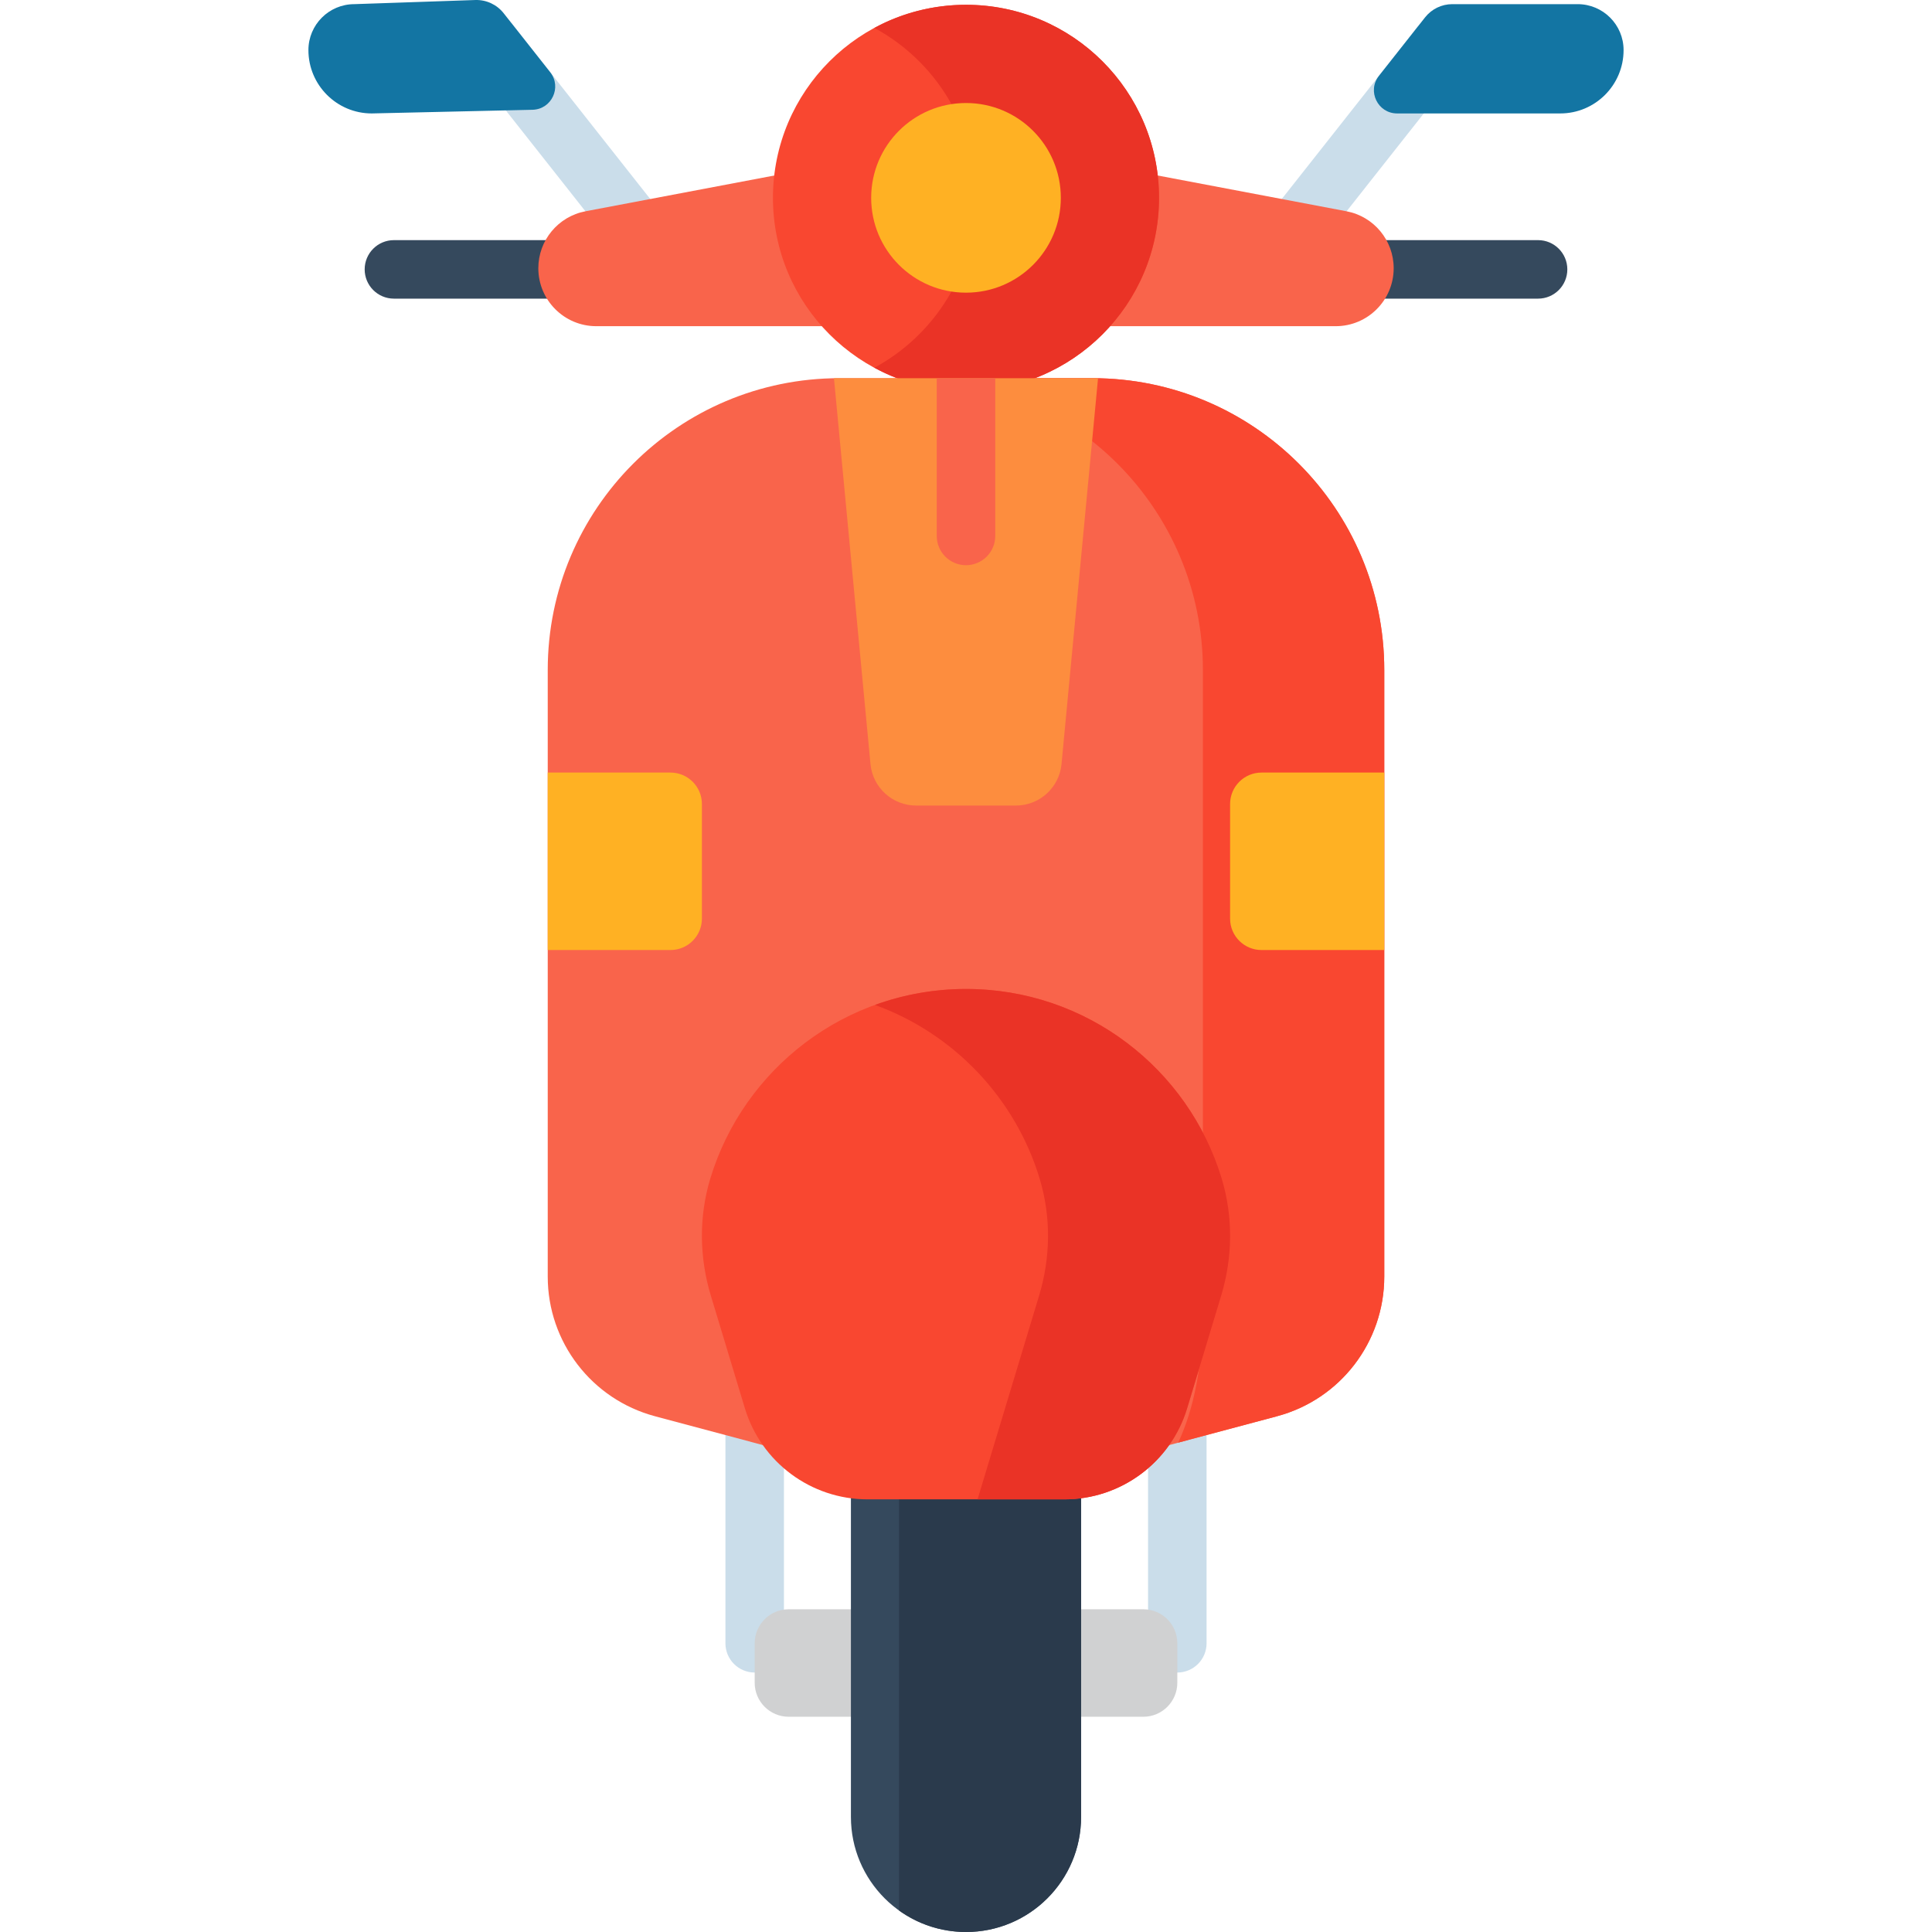 <?xml version="1.0" encoding="iso-8859-1"?>
<!-- Generator: Adobe Illustrator 19.0.0, SVG Export Plug-In . SVG Version: 6.00 Build 0)  -->
<svg version="1.1" id="Capa_1" xmlns="http://www.w3.org/2000/svg" xmlns:xlink="http://www.w3.org/1999/xlink" x="0px" y="0px"
	 viewBox="0 0 512 512" style="enable-background:new 0 0 512 512;" xml:space="preserve">
<g>
	<path style="fill:#CADDEA;" d="M375.82,6.934l-43.027,54.533c-2.652,3.361-2.077,8.236,1.284,10.887
		c1.422,1.122,3.116,1.667,4.797,1.667c2.292,0,4.561-1.011,6.091-2.95l50.604-64.137C395.569,6.934,375.82,6.934,375.82,6.934z"/>
	<path style="fill:#CADDEA;" d="M175.681,56.999L135.515,6.091l-19.401,0.442l47.395,60.069c1.53,1.939,3.799,2.95,6.091,2.95
		c1.681,0,3.375-0.544,4.797-1.667C177.758,65.234,178.333,60.36,175.681,56.999z"/>
	<path style="fill:#CADDEA;" d="M312.002,443.238c-4.281,0-7.752-3.47-7.752-7.752v-56.207c0-4.282,3.471-7.752,7.752-7.752
		s7.752,3.47,7.752,7.752v56.207C319.754,439.768,316.283,443.238,312.002,443.238z"/>
	<path style="fill:#CADDEA;" d="M199.998,443.238c-4.281,0-7.752-3.47-7.752-7.752v-56.207c0-4.282,3.471-7.752,7.752-7.752
		s7.752,3.47,7.752,7.752v56.207C207.75,439.768,204.279,443.238,199.998,443.238z"/>
</g>
<path style="fill:#35495D;" d="M407.607,79.142H104.394c-4.281,0-7.752-3.47-7.752-7.752s3.471-7.752,7.752-7.752h303.213
	c4.281,0,7.752,3.47,7.752,7.752S411.888,79.142,407.607,79.142z"/>
<path style="fill:#D0D1D2;" d="M302.993,426.476h-8.404h-11.192h-74.389c-4.976,0-9.009,4.034-9.009,9.009v10.465
	c0,4.976,4.034,9.009,9.009,9.009h74.389h11.192h8.404c4.976,0,9.009-4.034,9.009-9.009v-10.465
	C312.002,430.509,307.968,426.476,302.993,426.476z"/>
<path style="fill:#F9644B;" d="M338.436,375.316l-72.549,19.386c-6.477,1.731-13.296,1.731-19.773,0l-72.549-19.386
	c-16.755-4.477-28.41-19.655-28.41-36.999V177.565c0-42.715,34.627-77.342,77.342-77.342h67.008
	c42.715,0,77.342,34.627,77.342,77.342v160.753C366.846,355.661,355.191,370.839,338.436,375.316z"/>
<path style="fill:#F94730;" d="M289.504,100.223H241.44c42.715,0,77.342,34.627,77.342,77.342v169.642
	c0,14.508-2.391,26.215-6.554,35.112l26.208-7.003c16.755-4.477,28.41-19.656,28.41-36.999V177.565
	C366.846,134.85,332.219,100.223,289.504,100.223z"/>
<path style="fill:#F9644B;" d="M353.977,86.443H158.023c-8.484,0-15.361-6.877-15.361-15.361l0,0c0-7.381,5.25-13.719,12.502-15.093
	l97.977-18.562c1.889-0.358,3.829-0.358,5.719,0l97.977,18.562c7.252,1.374,12.502,7.712,12.502,15.093l0,0
	C369.338,79.565,362.461,86.443,353.977,86.443z"/>
<circle style="fill:#F94730;" cx="256" cy="52.43" r="51.16"/>
<path style="fill:#EA3326;" d="M256,1.271c-8.791,0-17.064,2.22-24.29,6.126c15.997,8.648,26.865,25.568,26.865,45.029
	s-10.868,36.382-26.865,45.029c7.227,3.907,15.499,6.126,24.29,6.126c28.252,0,51.156-22.903,51.156-51.156
	C307.156,24.174,284.252,1.271,256,1.271z"/>
<circle style="fill:#FFB123;" cx="256" cy="52.43" r="25.13"/>
<path style="fill:#35495D;" d="M256,512L256,512c-16.843,0-30.497-13.654-30.497-30.497V367.725h60.994v113.778
	C286.497,498.346,272.843,512,256,512z"/>
<path style="fill:#2A3A4C;" d="M238.247,367.725v138.568C243.249,509.881,249.375,512,256,512l0,0
	c16.843,0,30.497-13.654,30.497-30.497V367.725H238.247z"/>
<path style="fill:#F94730;" d="M323.762,312.33c-8.805-29.076-35.811-50.243-67.762-50.243l0,0l0,0
	c-31.951,0-58.957,21.167-67.762,50.243c-3.06,10.106-2.917,20.914,0.138,31.021l9.022,29.856
	c4.331,14.332,17.536,24.137,32.508,24.137H256h26.095c14.972,0,28.177-9.805,32.508-24.137l9.022-29.856
	C326.679,333.244,326.822,322.436,323.762,312.33z"/>
<path style="fill:#EA3326;" d="M323.762,312.33c-8.805-29.076-35.811-50.243-67.762-50.243l0,0l0,0
	c-8.474,0-16.594,1.502-24.125,4.232c20.864,7.565,37.167,24.646,43.637,46.01c3.06,10.106,2.917,20.914-0.137,31.022
	l-16.315,53.993h23.035c14.972,0,28.177-9.805,32.508-24.137l9.022-29.856C326.679,333.244,326.822,322.436,323.762,312.33z"/>
<path style="fill:#FD8D3E;" d="M269.222,213.479h-26.443c-6.265,0-11.502-4.765-12.093-11.002l-9.679-102.254h69.987l-9.679,102.254
	C280.724,208.714,275.487,213.479,269.222,213.479z"/>
<path style="fill:#F9644B;" d="M256,149.784L256,149.784c4.281,0,7.752-3.471,7.752-7.752v-41.809h-15.504v41.809
	C248.248,146.313,251.719,149.784,256,149.784z"/>
<g>
	<path style="fill:#1375A3;" d="M413.477,30.062h-43.218c-5.138,0-8.011-5.926-4.828-9.96l12.236-15.509
		c1.741-2.207,4.397-3.494,7.208-3.494h33.217c6.724,0,12.174,5.45,12.174,12.174l0,0C430.266,22.545,422.75,30.062,413.477,30.062z
		"/>
	<path style="fill:#1375A3;" d="M98.523,30.062l42.595-0.971c5.072-0.116,7.831-5.976,4.688-9.959l-12.34-15.638
		c-1.809-2.293-4.602-3.588-7.521-3.489L93.908,1.099c-6.724,0-12.174,5.45-12.174,12.174l0,0
		C81.734,22.545,89.25,30.062,98.523,30.062z"/>
</g>
<g>
	<path style="fill:#FFB123;" d="M177.682,251.769h-32.528v-47.03h32.528c4.601,0,8.331,3.73,8.331,8.331v30.368
		C186.013,248.039,182.283,251.769,177.682,251.769z"/>
	<path style="fill:#FFB123;" d="M334.318,251.769h32.528v-47.03h-32.528c-4.601,0-8.331,3.73-8.331,8.331v30.368
		C325.987,248.039,329.717,251.769,334.318,251.769z"/>
</g>
<g>
</g>
<g>
</g>
<g>
</g>
<g>
</g>
<g>
</g>
<g>
</g>
<g>
</g>
<g>
</g>
<g>
</g>
<g>
</g>
<g>
</g>
<g>
</g>
<g>
</g>
<g>
</g>
<g>
</g>
</svg>
